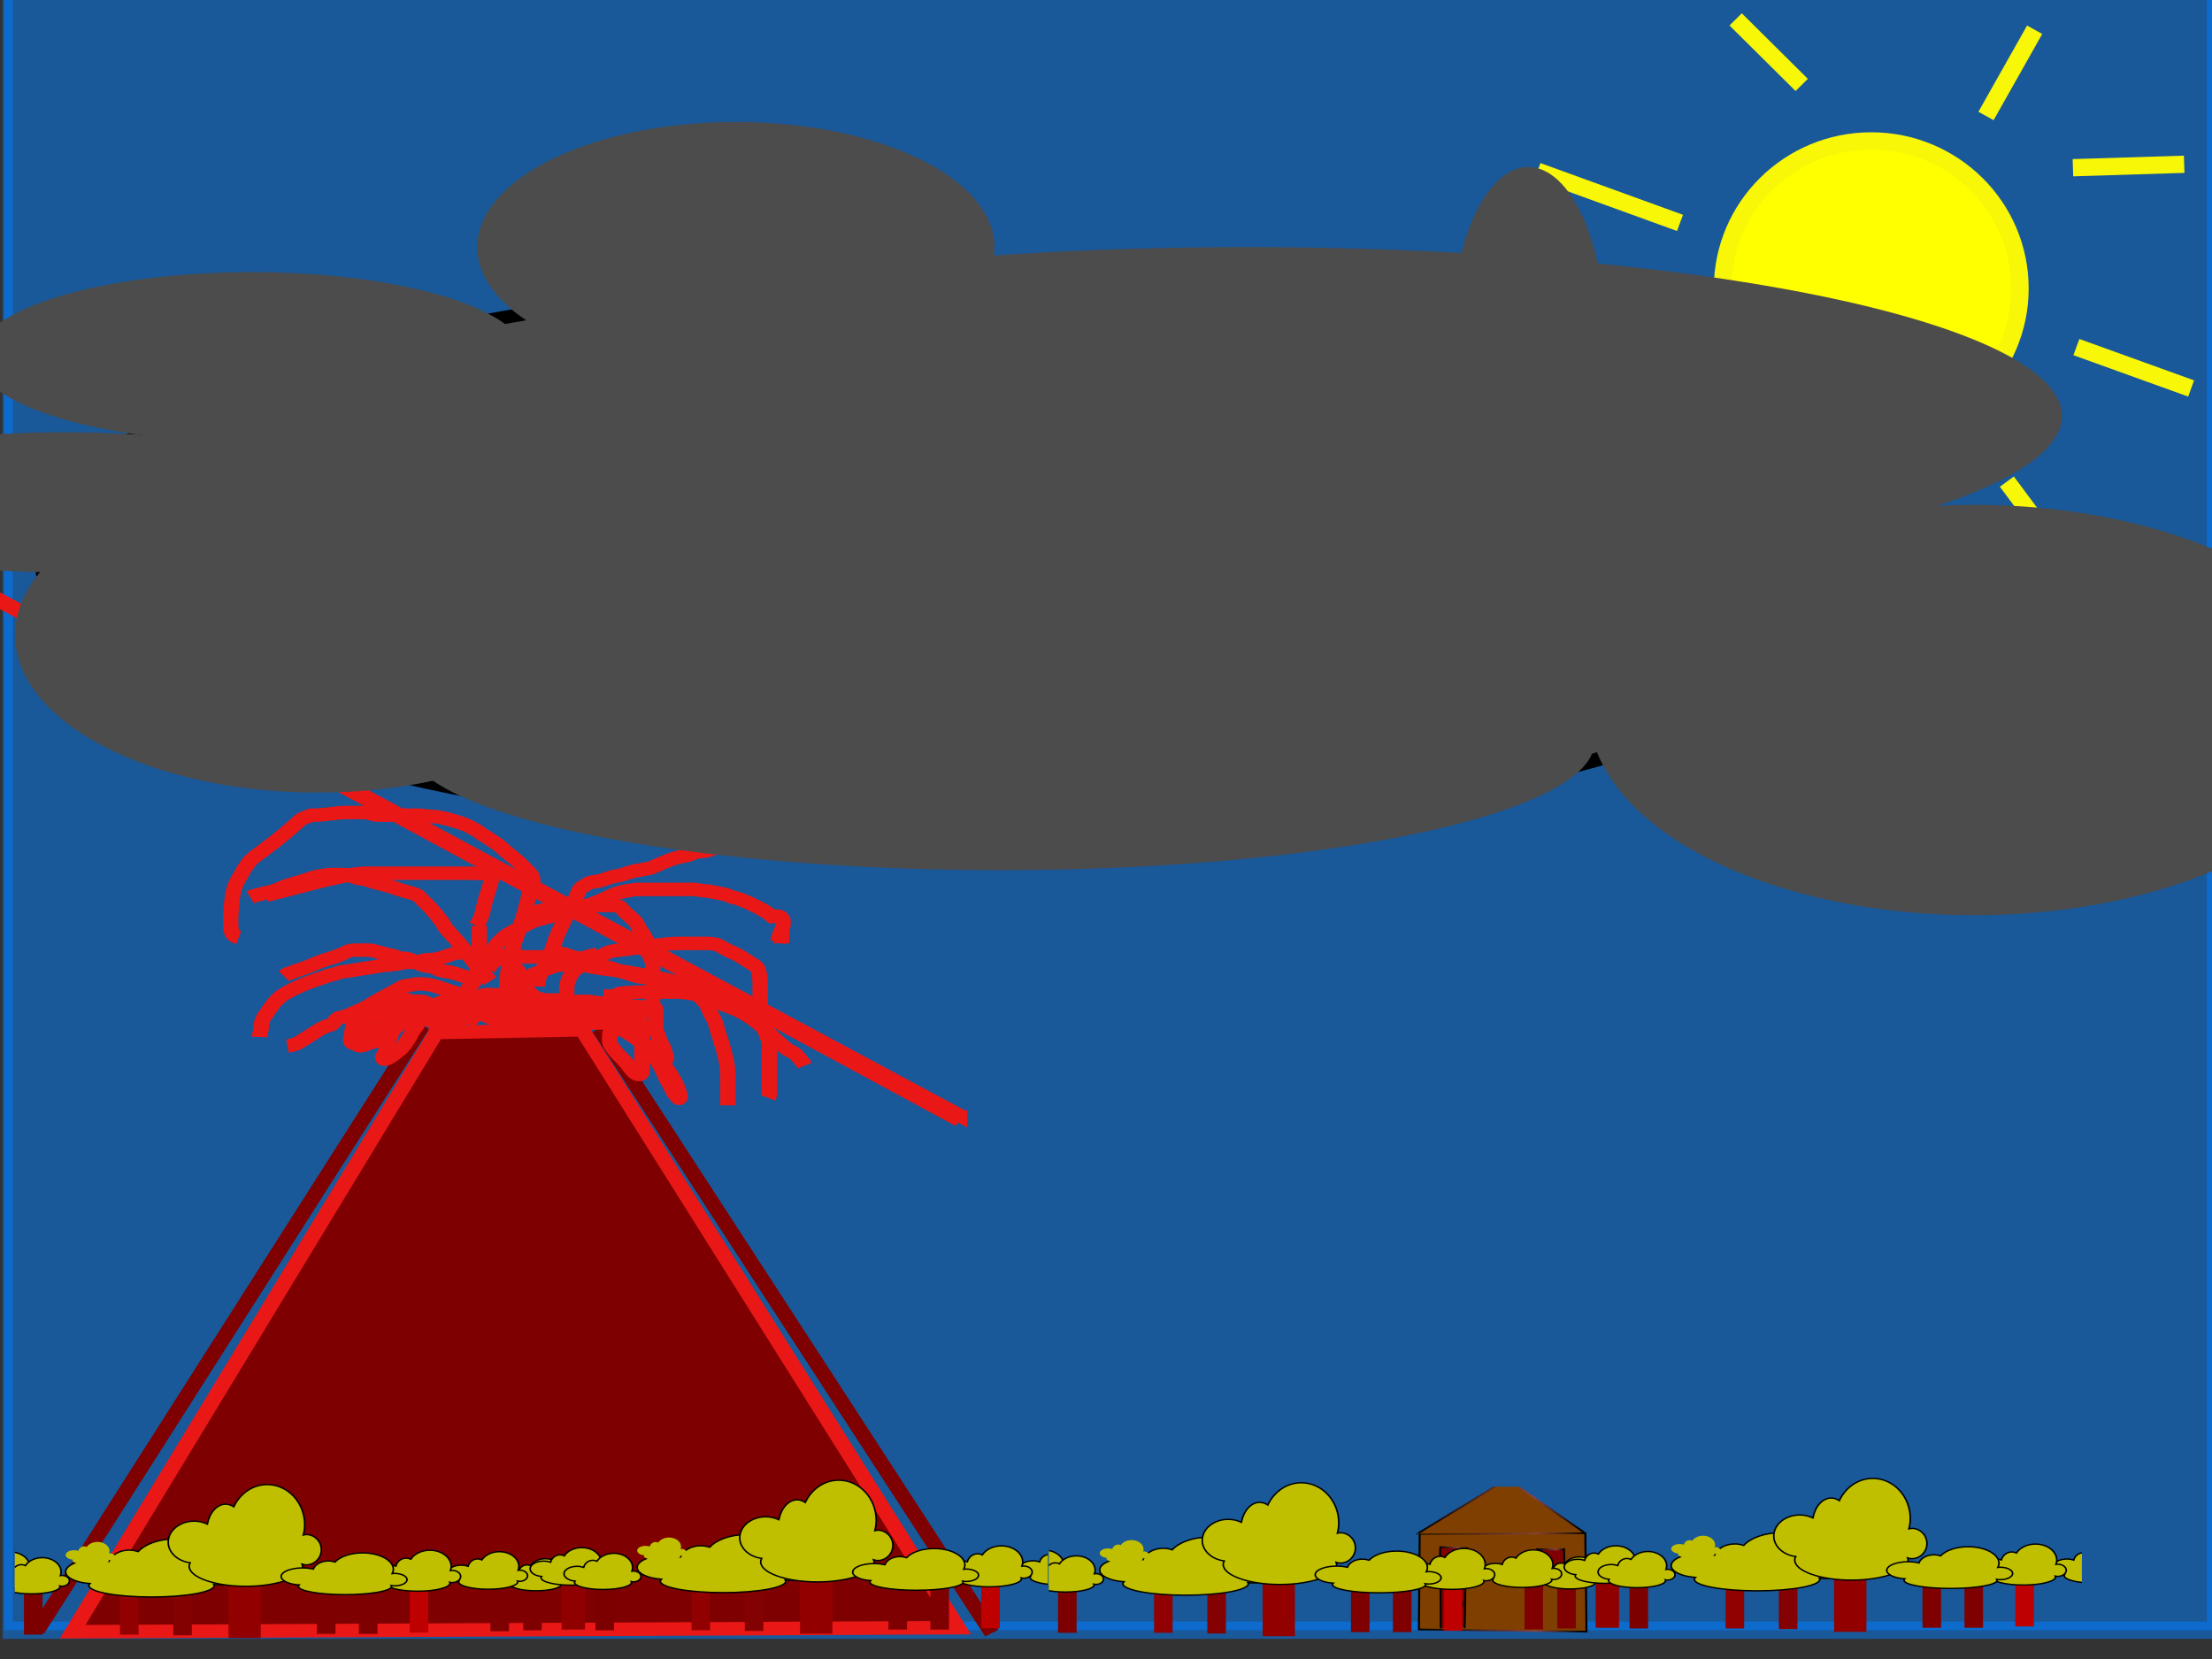 <?xml version="1.0"?>
<svg width="640" height="480" xmlns="http://www.w3.org/2000/svg" xmlns:svg="http://www.w3.org/2000/svg" xmlns:xlink="http://www.w3.org/1999/xlink">
 <rect width="100%" height="100%" fill="#333333" stroke="none"/>
 <!-- Created with SVG-edit - https://github.com/SVG-Edit/svgedit-->
 <defs>
  <symbol height="480" id="svg_43" width="640" xmlns="http://www.w3.org/2000/svg" xmlns:svg="http://www.w3.org/2000/svg">
   <!-- Created with SVG-edit - https://github.com/SVG-Edit/svgedit-->
   <g class="layer">
    <title>Layer 1</title>
    <rect fill="#bf0000" height="264" id="svg_42" stroke="#000000" stroke-width="0" width="0" x="323.5" y="164"/>
    <g id="svg_1">
     <g id="svg_22">
      <rect fill="#7f0000" height="32" id="svg_41" stroke="#000000" stroke-width="0" width="11.5" x="315" y="424"/>
      <rect fill="#910000" height="37" id="svg_40" stroke="#000000" stroke-width="0" width="14.5" x="338.75" y="418.5"/>
      <rect fill="#7c0000" height="32" id="svg_39" stroke="#000000" stroke-width="0" width="11.5" x="359.75" y="424"/>
      <rect fill="#910101" height="32" id="svg_38" stroke="#000000" stroke-width="0" width="11.5" x="419.25" y="424"/>
      <rect fill="#840101" height="32" id="svg_37" stroke="#000000" stroke-width="0" width="11.5" x="452.25" y="424.5"/>
      <rect fill="#930000" height="47" id="svg_36" stroke="#000000" stroke-width="0" width="20" x="486.5" y="411.5"/>
      <path d="m328.756,403.586c-4.057,0 -7.54,2.104 -9.244,5.141c-0.681,-0.38 -1.432,-0.61 -2.233,-0.61c-2.424,0 -4.44,1.95 -5.064,4.596c-1.064,-0.421 -2.301,-0.675 -3.622,-0.675c-3.964,0 -7.18,2.169 -7.18,4.843c0,2.414 2.637,4.398 6.063,4.765c-0.154,0.261 -0.273,0.519 -0.273,0.792c0,2.56 7.014,4.648 15.658,4.648c8.644,0 15.658,-2.088 15.658,-4.648c0,-0.172 -0.107,-0.326 -0.169,-0.493c0.379,0.094 0.753,0.195 1.169,0.195c2.312,0 4.194,-1.571 4.194,-3.506c0,-1.934 -1.881,-3.506 -4.194,-3.506c-0.283,0 -0.524,0.098 -0.792,0.143c0.234,-0.773 0.39,-1.563 0.39,-2.402c0,-5.12 -4.635,-9.283 -10.361,-9.283l-0,-0l0,0z" fill="#bfbf00" id="svg_35" stroke="#000000"/>
      <path d="m351.25,395.469c-4.748,0 -8.823,2.462 -10.818,6.017c-0.797,-0.445 -1.675,-0.714 -2.613,-0.714c-2.836,0 -5.196,2.281 -5.925,5.378c-1.245,-0.492 -2.693,-0.79 -4.239,-0.79c-4.639,0 -8.402,2.538 -8.402,5.667c0,2.824 3.086,5.146 7.095,5.576c-0.18,0.305 -0.319,0.607 -0.319,0.927c0,2.996 8.208,5.439 18.323,5.439c10.115,0 18.323,-2.443 18.323,-5.439c0,-0.202 -0.125,-0.381 -0.198,-0.577c0.443,0.11 0.882,0.228 1.367,0.228c2.706,0 4.907,-1.839 4.907,-4.102c0,-2.264 -2.201,-4.102 -4.907,-4.102c-0.332,0 -0.614,0.115 -0.927,0.167c0.274,-0.905 0.456,-1.829 0.456,-2.811c0,-5.992 -5.424,-10.863 -12.124,-10.863l-0,-0z" fill="#bfbf00" id="svg_34" stroke="#000000"/>
      <path d="m453.435,385.901c-10.071,0 -18.715,3.81 -22.947,9.31c-1.69,-0.688 -3.554,-1.105 -5.543,-1.105c-6.016,0 -11.022,3.53 -12.569,8.323c-2.641,-0.762 -5.712,-1.223 -8.992,-1.223c-9.84,0 -17.822,3.928 -17.822,8.77c0,4.371 6.546,7.964 15.051,8.629c-0.381,0.472 -0.677,0.939 -0.677,1.434c0,4.636 17.41,8.417 38.867,8.417c21.457,0 38.868,-3.781 38.867,-8.417c0,-0.312 -0.265,-0.59 -0.419,-0.893c0.94,0.171 1.87,0.353 2.901,0.353c5.74,0 10.41,-2.845 10.41,-6.348c0,-3.503 -4.67,-6.348 -10.41,-6.348c-0.703,0 -1.302,0.177 -1.966,0.259c0.581,-1.401 0.967,-2.83 0.967,-4.35c0,-9.272 -11.505,-16.811 -25.718,-16.811l-0,-0l0,-0z" fill="#bfbf00" id="svg_33" stroke="#000000"/>
      <path d="m371.064,399.646c-4.575,0 -8.502,2.373 -10.424,5.798c-0.768,-0.429 -1.615,-0.688 -2.518,-0.688c-2.733,0 -5.007,2.198 -5.71,5.183c-1.2,-0.474 -2.595,-0.761 -4.085,-0.761c-4.47,0 -8.096,2.446 -8.096,5.461c0,2.722 2.974,4.959 6.837,5.373c-0.173,0.294 -0.307,0.585 -0.307,0.893c0,2.887 7.909,5.241 17.657,5.241c9.748,0 17.657,-2.355 17.657,-5.241c0,-0.194 -0.121,-0.368 -0.19,-0.556c0.427,0.106 0.85,0.22 1.318,0.22c2.608,0 4.729,-1.772 4.729,-3.953c0,-2.181 -2.121,-3.953 -4.729,-3.953c-0.32,0 -0.591,0.11 -0.893,0.161c0.264,-0.872 0.439,-1.762 0.439,-2.709c0,-5.774 -5.226,-10.468 -11.683,-10.468l-0,-0l-0,0z" fill="#bfbf00" id="svg_32" stroke="#000000"/>
      <path d="m405.295,388.084c-2.925,0 -5.436,1.517 -6.665,3.707c-0.491,-0.274 -1.032,-0.44 -1.61,-0.44c-1.747,0 -3.202,1.406 -3.651,3.314c-0.767,-0.303 -1.659,-0.487 -2.612,-0.487c-2.858,0 -5.177,1.564 -5.177,3.492c0,1.74 1.902,3.171 4.372,3.436c-0.111,0.188 -0.197,0.374 -0.197,0.571c0,1.846 5.057,3.351 11.29,3.351c6.233,0 11.29,-1.506 11.29,-3.351c0,-0.124 -0.077,-0.235 -0.122,-0.356c0.273,0.068 0.543,0.14 0.843,0.14c1.667,0 3.024,-1.133 3.024,-2.528c0,-1.395 -1.356,-2.528 -3.024,-2.528c-0.204,0 -0.378,0.071 -0.571,0.103c0.169,-0.558 0.281,-1.127 0.281,-1.732c0,-3.692 -3.342,-6.694 -7.471,-6.694l-0,-0l0,0z" fill="#bfbf00" id="svg_31" stroke="#000000" stroke-width="0"/>
      <path d="m510.449,346.104c-9.102,0 -16.915,6.67 -20.739,16.299c-1.527,-1.205 -3.212,-1.935 -5.01,-1.935c-5.437,0 -9.962,6.181 -11.36,14.571c-2.387,-1.333 -5.162,-2.14 -8.127,-2.14c-8.894,0 -16.108,6.876 -16.108,15.353c0,7.652 5.917,13.942 13.603,15.106c-0.344,0.826 -0.612,1.644 -0.612,2.511c0,8.116 15.736,14.735 35.129,14.735c19.393,0 35.129,-6.619 35.129,-14.735c0,-0.546 -0.24,-1.033 -0.379,-1.564c0.849,0.298 1.69,0.617 2.622,0.617c5.188,0 9.408,-4.981 9.408,-11.113c0,-6.132 -4.221,-11.113 -9.408,-11.113c-0.636,0 -1.176,0.31 -1.777,0.453c0.525,-2.452 0.874,-4.954 0.874,-7.615c0,-16.232 -10.398,-29.43 -23.244,-29.43l-0,-0l0,0z" fill="#bfbf00" id="svg_30" stroke="#000000"/>
      <rect fill="#7f0000" height="32" id="svg_29" stroke="#000000" stroke-width="0" width="11.5" x="648.75" y="421.5"/>
      <rect fill="#bf0000" height="32" id="svg_28" stroke="#000000" stroke-width="0" width="11.5" x="598.75" y="422.5"/>
      <rect fill="#7f0000" height="32" id="svg_27" stroke="#000000" stroke-width="0" width="11.5" x="567.25" y="423.5"/>
      <rect fill="#7f0000" height="32" id="svg_26" stroke="#000000" stroke-width="0" width="11.5" x="541.25" y="423.5"/>
      <path d="m654.262,395.259c-4.748,0 -8.823,2.462 -10.818,6.017c-0.797,-0.445 -1.675,-0.714 -2.613,-0.714c-2.836,0 -5.196,2.281 -5.925,5.378c-1.245,-0.492 -2.693,-0.79 -4.239,-0.79c-4.639,0 -8.402,2.538 -8.402,5.667c0,2.824 3.086,5.146 7.095,5.576c-0.18,0.305 -0.319,0.607 -0.319,0.927c0,2.996 8.208,5.439 18.323,5.439c10.115,0 18.323,-2.443 18.323,-5.439c0,-0.202 -0.125,-0.381 -0.198,-0.577c0.443,0.11 0.882,0.228 1.367,0.228c2.706,0 4.907,-1.839 4.907,-4.102c0,-2.264 -2.201,-4.102 -4.907,-4.102c-0.332,0 -0.614,0.115 -0.927,0.167c0.274,-0.905 0.456,-1.829 0.456,-2.811c0,-5.992 -5.424,-10.863 -12.124,-10.863l-0,-0l-0,-0z" fill="#bfbf00" id="svg_25" stroke="#000000"/>
      <path d="m611.221,394.201c-5.179,0 -9.625,2.686 -11.801,6.564c-0.869,-0.485 -1.828,-0.779 -2.851,-0.779c-3.094,0 -5.668,2.489 -6.464,5.867c-1.358,-0.537 -2.937,-0.862 -4.624,-0.862c-5.061,0 -9.166,2.769 -9.166,6.182c0,3.081 3.367,5.614 7.74,6.083c-0.196,0.333 -0.348,0.662 -0.348,1.011c0,3.268 8.954,5.934 19.989,5.934c11.035,0 19.989,-2.665 19.989,-5.934c0,-0.22 -0.136,-0.416 -0.215,-0.63c0.483,0.12 0.962,0.249 1.492,0.249c2.952,0 5.354,-2.006 5.354,-4.475c0,-2.469 -2.402,-4.475 -5.354,-4.475c-0.362,0 -0.669,0.125 -1.011,0.182c0.299,-0.987 0.497,-1.995 0.497,-3.066c0,-6.536 -5.917,-11.851 -13.227,-11.851l-0,-0l0,-0z" fill="#bfbf00" id="svg_24" stroke="#000000"/>
      <path d="m569.515,396.151c-7.481,0 -13.903,2.736 -17.046,6.685c-1.255,-0.494 -2.64,-0.793 -4.118,-0.793c-4.469,0 -8.188,2.535 -9.337,5.976c-1.962,-0.547 -4.243,-0.878 -6.68,-0.878c-7.31,0 -13.239,2.82 -13.239,6.297c0,3.138 4.863,5.718 11.18,6.196c-0.283,0.339 -0.503,0.674 -0.503,1.03c0,3.329 12.933,6.044 28.873,6.044c15.939,0 28.873,-2.715 28.873,-6.044c0,-0.224 -0.197,-0.424 -0.311,-0.641c0.698,0.122 1.389,0.253 2.155,0.253c4.264,0 7.733,-2.043 7.733,-4.558c0,-2.515 -3.469,-4.558 -7.733,-4.558c-0.523,0 -0.967,0.127 -1.46,0.186c0.432,-1.006 0.718,-2.032 0.718,-3.123c0,-6.657 -8.546,-12.07 -19.105,-12.07l-0,-0l0,0z" fill="#bfbf00" id="svg_23" stroke="#000000"/>
     </g>
     <g id="svg_2">
      <rect fill="#7f0000" height="32" id="svg_21" stroke="#000000" stroke-width="0" width="11.5" x="-39.089" y="427.198"/>
      <rect fill="#910000" height="37" id="svg_20" stroke="#000000" stroke-width="0" width="14.5" x="-15.339" y="421.698"/>
      <rect fill="#7c0000" height="32" id="svg_19" stroke="#000000" stroke-width="0" width="11.5" x="5.661" y="427.198"/>
      <rect fill="#910101" height="32" id="svg_18" stroke="#000000" stroke-width="0" width="11.5" x="65.161" y="427.198"/>
      <rect fill="#840101" height="32" id="svg_17" stroke="#000000" stroke-width="0" width="11.5" x="98.161" y="427.698"/>
      <rect fill="#930000" height="47" id="svg_16" stroke="#000000" stroke-width="0" width="20" x="132.411" y="414.698"/>
      <path d="m-25.333,406.784c-4.057,0 -7.54,2.104 -9.244,5.141c-0.681,-0.38 -1.432,-0.61 -2.233,-0.61c-2.424,0 -4.44,1.95 -5.064,4.596c-1.064,-0.421 -2.301,-0.675 -3.622,-0.675c-3.964,0 -7.18,2.169 -7.18,4.843c0,2.414 2.637,4.398 6.063,4.765c-0.154,0.261 -0.273,0.519 -0.273,0.792c0,2.56 7.014,4.648 15.658,4.648c8.644,0 15.658,-2.088 15.658,-4.648c0,-0.172 -0.107,-0.326 -0.169,-0.493c0.379,0.094 0.753,0.195 1.169,0.195c2.312,0 4.194,-1.571 4.194,-3.506c0,-1.934 -1.881,-3.506 -4.194,-3.506c-0.283,0 -0.524,0.098 -0.792,0.143c0.234,-0.773 0.39,-1.563 0.39,-2.402c0,-5.12 -4.635,-9.283 -10.361,-9.283l-0,-0l0,0z" fill="#bfbf00" id="svg_15" stroke="#000000"/>
      <path d="m-2.839,398.667c-4.748,0 -8.823,2.462 -10.818,6.017c-0.797,-0.445 -1.675,-0.714 -2.613,-0.714c-2.836,0 -5.196,2.281 -5.925,5.378c-1.245,-0.492 -2.693,-0.79 -4.239,-0.79c-4.639,0 -8.402,2.538 -8.402,5.667c0,2.824 3.086,5.146 7.095,5.576c-0.18,0.305 -0.319,0.607 -0.319,0.927c0,2.996 8.208,5.439 18.323,5.439c10.115,0 18.323,-2.443 18.323,-5.439c0,-0.202 -0.125,-0.381 -0.198,-0.577c0.443,0.11 0.882,0.228 1.367,0.228c2.706,0 4.907,-1.839 4.907,-4.102c0,-2.264 -2.201,-4.102 -4.907,-4.102c-0.332,0 -0.614,0.115 -0.927,0.167c0.274,-0.905 0.456,-1.829 0.456,-2.811c0,-5.992 -5.424,-10.863 -12.124,-10.863l-0,-0z" fill="#bfbf00" id="svg_14" stroke="#000000"/>
      <path d="m99.347,389.099c-10.071,0 -18.715,3.81 -22.947,9.31c-1.69,-0.688 -3.554,-1.105 -5.543,-1.105c-6.016,0 -11.022,3.53 -12.569,8.323c-2.641,-0.762 -5.712,-1.223 -8.992,-1.223c-9.84,0 -17.822,3.928 -17.822,8.77c0,4.371 6.546,7.964 15.051,8.629c-0.381,0.472 -0.677,0.939 -0.677,1.434c0,4.636 17.41,8.417 38.867,8.417c21.457,0 38.868,-3.781 38.867,-8.417c0,-0.312 -0.265,-0.59 -0.419,-0.893c0.94,0.171 1.87,0.353 2.901,0.353c5.74,0 10.41,-2.845 10.41,-6.348c0,-3.503 -4.67,-6.348 -10.41,-6.348c-0.703,0 -1.302,0.177 -1.966,0.259c0.581,-1.401 0.967,-2.83 0.967,-4.35c0,-9.272 -11.505,-16.811 -25.718,-16.811l-0,-0l0,-0z" fill="#bfbf00" id="svg_13" stroke="#000000"/>
      <path d="m16.975,402.844c-4.575,0 -8.502,2.373 -10.424,5.798c-0.768,-0.429 -1.615,-0.688 -2.518,-0.688c-2.733,0 -5.007,2.198 -5.71,5.183c-1.2,-0.474 -2.595,-0.761 -4.085,-0.761c-4.47,0 -8.096,2.446 -8.096,5.461c0,2.722 2.974,4.959 6.837,5.373c-0.173,0.294 -0.307,0.585 -0.307,0.893c0,2.887 7.909,5.241 17.657,5.241c9.748,0 17.657,-2.355 17.657,-5.241c0,-0.194 -0.121,-0.368 -0.19,-0.556c0.427,0.106 0.85,0.22 1.318,0.22c2.608,0 4.729,-1.772 4.729,-3.953c0,-2.181 -2.121,-3.953 -4.729,-3.953c-0.32,0 -0.591,0.11 -0.893,0.161c0.264,-0.872 0.439,-1.762 0.439,-2.709c0,-5.774 -5.226,-10.468 -11.683,-10.468l-0,-0l-0,0z" fill="#bfbf00" id="svg_12" stroke="#000000"/>
      <path d="m51.207,391.282c-2.925,0 -5.436,1.517 -6.665,3.707c-0.491,-0.274 -1.032,-0.44 -1.61,-0.44c-1.747,0 -3.202,1.406 -3.651,3.314c-0.767,-0.303 -1.659,-0.487 -2.612,-0.487c-2.858,0 -5.177,1.564 -5.177,3.492c0,1.74 1.902,3.171 4.372,3.436c-0.111,0.188 -0.197,0.374 -0.197,0.571c0,1.846 5.057,3.351 11.29,3.351c6.233,0 11.29,-1.506 11.29,-3.351c0,-0.124 -0.077,-0.235 -0.122,-0.356c0.273,0.068 0.543,0.14 0.843,0.14c1.667,0 3.024,-1.133 3.024,-2.528c0,-1.395 -1.356,-2.528 -3.024,-2.528c-0.204,0 -0.378,0.071 -0.571,0.103c0.169,-0.558 0.281,-1.127 0.281,-1.732c0,-3.692 -3.342,-6.694 -7.471,-6.694l-0,-0l0,0z" fill="#bfbf00" id="svg_11" stroke="#000000" stroke-width="0"/>
      <path d="m156.36,349.302c-9.102,0 -16.915,6.67 -20.739,16.299c-1.527,-1.205 -3.212,-1.935 -5.01,-1.935c-5.437,0 -9.962,6.181 -11.36,14.571c-2.387,-1.333 -5.162,-2.14 -8.127,-2.14c-8.894,0 -16.108,6.876 -16.108,15.353c0,7.652 5.917,13.942 13.603,15.106c-0.344,0.826 -0.612,1.644 -0.612,2.511c0,8.116 15.736,14.735 35.129,14.735c19.393,0 35.129,-6.619 35.129,-14.735c0,-0.546 -0.24,-1.033 -0.379,-1.564c0.849,0.298 1.69,0.617 2.622,0.617c5.188,0 9.408,-4.981 9.408,-11.113c0,-6.132 -4.221,-11.113 -9.408,-11.113c-0.636,0 -1.176,0.31 -1.777,0.453c0.525,-2.452 0.874,-4.954 0.874,-7.615c0,-16.232 -10.398,-29.43 -23.244,-29.43l-0,-0l0,0z" fill="#bfbf00" id="svg_10" stroke="#000000"/>
      <rect fill="#7f0000" height="32" id="svg_9" stroke="#000000" stroke-width="0" width="11.5" x="294.661" y="424.698"/>
      <rect fill="#bf0000" height="32" id="svg_8" stroke="#000000" stroke-width="0" width="11.5" x="244.661" y="425.698"/>
      <rect fill="#7f0000" height="32" id="svg_7" stroke="#000000" stroke-width="0" width="11.5" x="213.161" y="426.698"/>
      <rect fill="#7f0000" height="32" id="svg_6" stroke="#000000" stroke-width="0" width="11.5" x="187.161" y="426.698"/>
      <path d="m300.173,398.457c-4.748,0 -8.823,2.462 -10.818,6.017c-0.797,-0.445 -1.675,-0.714 -2.613,-0.714c-2.836,0 -5.196,2.281 -5.925,5.378c-1.245,-0.492 -2.693,-0.79 -4.239,-0.79c-4.639,0 -8.402,2.538 -8.402,5.667c0,2.824 3.086,5.146 7.095,5.576c-0.18,0.305 -0.319,0.607 -0.319,0.927c0,2.996 8.208,5.439 18.323,5.439c10.115,0 18.323,-2.443 18.323,-5.439c0,-0.202 -0.125,-0.381 -0.198,-0.577c0.443,0.11 0.882,0.228 1.367,0.228c2.706,0 4.907,-1.839 4.907,-4.102c0,-2.264 -2.201,-4.102 -4.907,-4.102c-0.332,0 -0.614,0.115 -0.927,0.167c0.274,-0.905 0.456,-1.829 0.456,-2.811c0,-5.992 -5.424,-10.863 -12.124,-10.863l-0,-0l-0,-0z" fill="#bfbf00" id="svg_5" stroke="#000000"/>
      <path d="m257.132,397.399c-5.179,0 -9.625,2.686 -11.801,6.564c-0.869,-0.485 -1.828,-0.779 -2.851,-0.779c-3.094,0 -5.668,2.489 -6.464,5.867c-1.358,-0.537 -2.937,-0.862 -4.624,-0.862c-5.061,0 -9.166,2.769 -9.166,6.182c0,3.081 3.367,5.614 7.74,6.083c-0.196,0.333 -0.348,0.662 -0.348,1.011c0,3.268 8.954,5.934 19.989,5.934c11.035,0 19.989,-2.665 19.989,-5.934c0,-0.22 -0.136,-0.416 -0.215,-0.63c0.483,0.12 0.962,0.249 1.492,0.249c2.952,0 5.354,-2.006 5.354,-4.475c0,-2.469 -2.402,-4.475 -5.354,-4.475c-0.362,0 -0.669,0.125 -1.011,0.182c0.299,-0.987 0.497,-1.995 0.497,-3.066c0,-6.536 -5.917,-11.851 -13.227,-11.851l-0,-0l0,-0z" fill="#bfbf00" id="svg_4" stroke="#000000"/>
      <path d="m215.426,399.349c-7.481,0 -13.903,2.736 -17.046,6.685c-1.255,-0.494 -2.64,-0.793 -4.118,-0.793c-4.469,0 -8.188,2.535 -9.337,5.976c-1.962,-0.547 -4.243,-0.878 -6.68,-0.878c-7.31,0 -13.239,2.82 -13.239,6.297c0,3.138 4.863,5.718 11.18,6.196c-0.283,0.339 -0.503,0.674 -0.503,1.03c0,3.329 12.933,6.044 28.873,6.044c15.939,0 28.873,-2.715 28.873,-6.044c0,-0.224 -0.197,-0.424 -0.311,-0.641c0.698,0.122 1.389,0.253 2.155,0.253c4.264,0 7.733,-2.043 7.733,-4.558c0,-2.515 -3.469,-4.558 -7.733,-4.558c-0.523,0 -0.967,0.127 -1.46,0.186c0.432,-1.006 0.718,-2.032 0.718,-3.123c0,-6.657 -8.546,-12.07 -19.105,-12.07l-0,-0l0,0z" fill="#bfbf00" id="svg_3" stroke="#000000"/>
     </g>
    </g>
   </g>
  </symbol>
  <symbol height="480" id="svg_76" width="640" xmlns="http://www.w3.org/2000/svg" xmlns:svg="http://www.w3.org/2000/svg">
   <!-- Created with SVG-edit - https://github.com/SVG-Edit/svgedit-->
   <g class="layer">
    <title>Layer 1</title>
    <line fill="none" id="svg_75" stroke="#7f0000" stroke-width="5" x1="269.5" x2="397.5" y1="204" y2="428"/>
    <path d="m271,192c1.429,0 2.275,0.129 3.151,-0.036c0.952,-0.18 1.592,-0.901 2.405,-1.005c0.998,-0.128 1.661,-0.176 2.411,-0.246c0.821,-0.076 2.153,-0.155 2.614,-0.17c0.927,-0.031 1.839,-0.039 2.706,-0.042c1.158,-0.003 2.111,-0.001 2.894,-0.001c1.032,0 1.835,0 2.722,0c0.93,0 1.611,0 2.418,0c1.179,0 2.092,-0.004 2.741,0.021c0.709,0.027 1.939,0.134 2.893,0.267c0.515,0.072 1.598,0.268 2.159,0.395c0.572,0.129 2.306,0.642 2.875,0.86c0.571,0.218 1.694,0.716 2.25,0.978c0.556,0.262 1.655,0.807 2.76,1.312c0.548,0.25 1.648,0.715 2.195,0.941c0.545,0.226 1.629,0.673 2.163,0.909c1.064,0.472 2.099,0.994 2.601,1.269c0.976,0.535 1.441,0.802 2.285,1.363c1.109,0.737 1.691,1.217 2.194,1.653c0.667,0.578 1.47,1.279 2.042,1.771c0.867,0.746 1.421,1.355 1.716,1.896c0.575,1.053 0.804,1.837 1.019,2.553c0.304,1.011 0.641,1.801 0.767,2.706c0.121,0.868 0.018,1.784 0.018,2.579c0,0.926 0,1.859 0,2.483c0,1.194 0,1.913 0,2.649c0,1.311 0,1.998 0,3.061c0,0.659 0,1.667 0,2.529c0,0.923 0,1.783 0,2.805c0,0.74 0,1.657 -0,2.6l-0.083,0.9l-0.317,0.715" fill="none" id="svg_74" stroke="#ea1717" stroke-width="5"/>
    <path d="m387,238c-387,-238 -387,-238 -387,-238l387,236.24l-0.001,-1.038l-0.042,-0.774" fill="none" id="svg_73" stroke="#ea1717" stroke-width="5"/>
    <path d="m256,202.5c0.5,-1.417 0.488,-2.243 0.5,-3.211c0.009,-0.713 0.131,-1.734 0.305,-2.495c0.229,-0.998 0.426,-1.81 0.68,-2.395c0.448,-1.032 0.996,-1.551 1.332,-2.6c0.246,-0.766 0.182,-1.717 0.182,-2.659c0,-0.87 0.108,-1.803 0.439,-2.631c0.309,-0.772 0.488,-1.642 0.941,-2.416c0.457,-0.779 1.078,-1.552 1.619,-2.074c0.655,-0.632 1.435,-1.038 2.126,-1.547c0.631,-0.465 1.197,-1.03 2.225,-1.62c0.824,-0.473 1.583,-0.647 2.409,-1.015c0.76,-0.338 1.336,-0.688 2.346,-1.313c0.645,-0.399 1.636,-0.884 2.222,-1.041c0.953,-0.255 1.656,-0.335 2.755,-0.485c0.761,-0.104 1.551,-0.203 2.376,-0.318c0.87,-0.122 2.273,-0.342 2.767,-0.424c1.012,-0.169 1.524,-0.259 2.545,-0.432c0.503,-0.085 1.946,-0.32 2.843,-0.448c0.854,-0.122 1.679,-0.227 2.886,-0.379c0.799,-0.1 1.589,-0.199 2.364,-0.282c0.75,-0.08 1.814,-0.168 2.795,-0.2c0.612,-0.02 1.758,-0.018 2.561,-0.018c0.757,0 1.92,0 2.573,0c0.892,0 1.891,0 2.707,0c0.816,0 1.816,-0.028 2.707,0.018c1.106,0.057 1.828,0.162 2.545,0.42c1.028,0.369 1.758,0.912 2.284,1.26c0.548,0.363 1.745,1.064 2.384,1.384c0.634,0.317 1.838,0.905 2.352,1.218c0.708,0.432 1.325,0.902 2.326,1.648c0.584,0.435 1.494,1.087 2.121,1.531c0.713,0.505 1.549,0.968 1.892,1.682c0.373,0.775 0.504,1.606 0.629,2.37c0.135,0.826 0.229,1.926 0.25,2.719c0.021,0.792 0.01,1.892 0.01,2.75c0,0.858 0,1.956 0,2.719c0,0.695 0,1.845 0,2.781l0,0.74" fill="none" id="svg_72" stroke="#ea1717" stroke-width="5"/>
    <path d="m329,172.5c0,-2.24 0,-3.158 0,-4.083l-0.018,-0.804" fill="none" id="svg_71" stroke="#ea1717" stroke-width="5"/>
    <path d="m325.5,162.5c1,0 1.966,-0.271 2.782,0.018c0.739,0.262 1.207,1.02 1.217,1.727c0.016,1.079 0.005,1.7 -0.284,2.797c-0.187,0.71 -0.632,1.792 -0.892,2.517l-0.24,0.858l-0.11,0.781l-0.261,0.884" fill="none" id="svg_70" stroke="#ea1717" stroke-width="5"/>
    <g id="svg_52">
     <line fill="none" id="svg_69" stroke="#7f0000" stroke-width="5" x1="86.5" x2="212" y1="427" y2="203"/>
     <path d="m216.5,205.5l-118.5,222l288.5,-1.5l-122.5,-221.5l-47.5,1z" fill="#7f0000" id="svg_68" stroke="#ea1717" stroke-width="5"/>
     <path d="m261.5,196.5c1.174,-0.647 2.05,-1 2.885,-1c0.816,0 1.725,0 2.781,0c0.636,0 1.531,0 2.549,0c0.859,0 1.732,-0.047 2.508,0.036c1.097,0.117 1.788,0.397 2.5,0.64c1.132,0.386 1.764,0.57 2.776,0.824c0.793,0.199 1.56,0.34 2.571,0.487c0.947,0.138 1.809,0.316 2.627,0.655c0.832,0.345 0.78,0.857 -0.199,0.857c-0.85,0 -1.56,-0.218 -2.35,-0.529c-0.851,-0.335 -1.673,-0.648 -2.481,-0.947c-0.856,-0.317 -1.572,-0.536 -2.388,-1.014c-0.747,-0.437 -1.498,-0.72 -2.381,-0.968c-0.868,-0.243 -1.546,-0.493 -2.4,-0.876c-0.707,-0.317 -1.778,-0.051 -2.6,-0.309c-0.792,-0.249 -1.65,-0.358 -2.55,-0.358c-0.933,0 -1.811,0.043 -2.461,0.439c-0.711,0.434 -1.548,0.784 -2.147,1.319c-0.74,0.661 -1.035,1.374 -1.565,2.036c-0.569,0.711 -1.223,1.244 -1.727,1.927c-0.544,0.737 -0.999,1.44 -1.5,2.268c-0.431,0.711 -0.368,1.093 0.383,0.658c0.833,-0.482 1.514,-0.483 2.535,-0.758c0.829,-0.224 1.425,-0.851 2.182,-1.268c0.752,-0.414 1.829,0.099 2.6,-0.3c0.788,-0.408 1.393,-1.138 2.25,-1.321c0.88,-0.188 1.8,-0.001 2.683,-0.001c0.76,0 1.667,0 2.575,0c0.925,0 1.837,0 2.716,0c0.828,0 1.847,-0.298 2.725,0.001c0.777,0.264 1.365,0.927 2.151,1.239c0.841,0.334 1.86,0.661 1.167,1.26c-0.578,0.499 -1.554,0.661 -2.417,0.917c-0.796,0.236 -1.75,0.104 -2.587,0.083c-0.855,-0.021 -1.673,-0.344 -2.655,-0.501c-0.818,-0.13 -1.586,-0.645 -2.369,-0.939c-0.754,-0.283 -1.436,-0.671 -2.405,-0.975c-0.782,-0.246 -1.708,-0.157 -2.508,-0.438c-0.874,-0.306 -1.644,-0.86 -2.56,-1.064c-0.806,-0.18 -1.725,0.006 -2.574,-0.126c-0.94,-0.146 -1.776,-0.456 -2.686,-0.457c-0.673,-0.001 -1.755,0.041 -2.533,-0.352c-0.741,-0.375 -1.611,-0.913 -2.384,-1.137c-0.88,-0.255 -1.456,-0.791 -2.34,-1.01c-0.874,-0.217 -1.688,-0.318 -2.582,-0.482c-0.854,-0.157 -1.718,-0.018 -2.618,-0.018c-0.9,0 -1.8,0 -2.7,0c-0.85,0 -1.674,0.231 -2.431,0.482c-0.837,0.278 -1.747,0.005 -2.58,0.268c-0.752,0.238 -1.716,0.061 -2.59,0.471c-0.681,0.32 -1.382,1.033 -2.195,1.273c-0.858,0.254 -1.487,0.654 -2.405,1.011c-0.766,0.298 -1.594,0.591 -2.382,1.069c-0.759,0.461 -1.518,0.889 -2.418,0.925c-0.85,0.034 -1.523,0.788 -2.3,0.995c-0.87,0.231 -1.801,0.005 -2.703,0.005c-0.926,0 -1.741,0.012 -2.708,-0c-0.695,-0.009 -1.728,-0.217 -2.447,-0.358c-1.002,-0.197 -2.09,-0.678 -1.483,-1.085c0.817,-0.549 1.667,0.004 2.651,-0.068c0.98,-0.071 1.663,-0.285 2.606,-0.448c0.767,-0.133 1.71,-0.47 2.4,-0.8c0.975,-0.467 1.824,-0.719 2.599,-0.741c1.051,-0.029 1.795,-0.001 2.685,-0.001c0.942,0 1.823,0 2.715,0c0.859,0 1.806,0 2.677,0c0.897,0 1.702,0 2.607,0c0.9,0 1.789,0 2.797,0c0.788,0 1.604,0 2.642,0c0.919,0 1.645,0 2.591,0c0.728,0 1.745,-0.089 2.767,0.002c0.797,0.071 1.592,0.44 2.508,0.692c0.967,0.266 1.707,0.292 2.453,0.305c1.029,0.018 2.031,0.152 2.765,0.431c0.612,0.233 1.716,0.634 2.416,0.809c1.091,0.272 1.826,0.457 2.76,0.76c0.73,0.237 1.654,0.491 1.118,0.5c-0.798,0.013 -1.738,0.049 -2.502,-0.043c-0.951,-0.114 -1.955,-0.443 -2.626,-0.718c-0.93,-0.381 -1.517,-0.695 -2.406,-0.955c-0.958,-0.28 -1.917,-0.285 -2.855,-0.285c-0.726,0 -1.705,-0.1 -2.489,-0.5c-0.771,-0.393 -1.74,-0.491 -2.54,-0.5c-0.818,-0.009 -1.789,-0.297 -2.628,-0.439c-0.897,-0.152 -1.72,0.032 -2.664,-0.237c-0.836,-0.238 -1.734,-0.324 -2.589,-0.324c-0.918,0 -1.818,0 -2.668,0c-0.893,0 -1.75,0 -2.65,0c-0.917,0 -2.298,-0.614 -2.645,0.176c-0.234,0.533 1.07,0.781 1.989,0.825c0.739,0.036 1.791,0.343 2.362,0.609c1.005,0.468 1.596,0.811 2.48,1.189c0.989,0.423 1.536,0.605 2.362,0.871c1.027,0.331 1.901,0.611 2.786,0.745c0.916,0.139 1.827,0.083 2.724,0.083c0.885,0 1.701,0 2.685,0c0.882,0 1.758,0 2.657,0c0.901,0 1.761,0 2.701,0c0.889,0 1.681,0 2.588,0c0.747,0 1.852,0 2.531,0c1.089,0 2.031,0 2.802,0c0.896,0 1.698,0 2.719,0c0.884,0 1.734,0 2.689,0c0.813,0 1.753,0 2.671,0c0.9,0 1.718,0 2.574,0c0.987,0 1.816,-0.001 2.744,0c0.88,0.001 1.713,0.178 2.353,0.771c0.626,0.58 1.413,0.974 2.287,1.23c0.813,0.238 1.542,0.877 2.359,1.082l0.744,0.467l0.64,0.435l0.689,0.765" fill="none" id="svg_67" stroke="#ea1717" stroke-width="5"/>
     <path d="m213.5,195.5c-0.029,-1.321 -0.85,-1.5 -1.75,-1.5c-0.904,0 -1.79,-0.259 -2.678,0c-0.745,0.217 -1.508,0.264 -2.372,0.518c-0.882,0.259 -1.614,0.931 -2.46,0.982c-0.826,0.05 -1.633,0.366 -2.294,0.852c-0.698,0.513 -1.536,0.977 -2.246,1.364c-0.811,0.442 -1.664,0.649 -2.373,1.134c-0.752,0.514 -1.476,1.18 -1.914,1.791c-0.562,0.784 -0.63,1.583 -1.154,2.473c-0.405,0.688 -0.78,1.575 -1.064,2.261c-0.394,0.953 -0.704,1.772 -1.053,2.525c-0.368,0.796 -1.359,1.398 -1.184,2.315c0.067,0.354 1.219,0.232 1.971,-0.039c0.845,-0.304 1.547,-0.739 2.488,-1.01c0.797,-0.23 1.733,-0.461 2.383,-0.925c0.703,-0.502 1.587,-0.925 2.196,-1.444c0.736,-0.627 1.287,-1.299 1.994,-1.848c0.708,-0.549 1.337,-1.276 1.927,-1.867c0.633,-0.633 1.497,-0.964 2.083,-1.583c0.599,-0.633 0.495,-1.626 0.75,-2.5c0.238,-0.815 0.117,-1.704 0.392,-2.6c0.243,-0.794 0.481,-1.658 0.358,-2.55c-0.112,-0.812 -1.132,-0.695 -1.85,-0.324c-0.817,0.423 -1.67,0.613 -2.567,0.974c-0.673,0.271 -1.408,0.863 -2.265,1.148c-0.817,0.272 -1.849,0.26 -2.623,0.709c-0.633,0.367 -1.355,0.946 -2.129,1.371c-0.877,0.483 -1.572,0.865 -2.205,1.267c-0.915,0.58 -1.64,1.156 -2.237,1.592c-0.804,0.588 -1.617,1.145 -2.004,2.013c-0.31,0.694 -0.466,1.62 -0.593,2.497c-0.13,0.899 -0.162,1.805 -0.352,2.572c-0.24,0.967 0.043,1.841 0.924,1.831c0.904,-0.011 1.551,-0.33 2.526,-0.742c0.622,-0.263 1.648,-0.628 2.374,-1.029c0.779,-0.43 1.336,-0.901 1.962,-1.409c0.967,-0.785 1.499,-1.299 2.237,-1.878c0.782,-0.613 1.094,-1.325 1.901,-1.9c0.679,-0.484 1.333,-0.901 1.705,-1.629c0.429,-0.839 0.668,-1.709 1.134,-2.463c0.427,-0.69 1.207,-1.309 1.159,-1.007c-0.146,0.92 -0.723,1.726 -1.006,2.49c-0.33,0.891 -0.745,1.559 -1.062,2.262c-0.45,0.999 -0.511,1.793 -0.531,2.805c-0.017,0.85 -0.318,1.688 -0.611,2.55c-0.261,0.767 -0.709,1.53 -0.889,2.45c-0.173,0.879 -0.318,1.666 -0.513,2.595c-0.171,0.813 -1.165,1.673 -0.943,2.462c0.191,0.679 1.395,0.245 2.206,-0.307c0.602,-0.41 1.26,-0.952 2.167,-1.75c0.446,-0.392 1.071,-0.972 1.597,-1.557c0.757,-0.842 1.197,-1.51 1.686,-2.385c0.413,-0.738 0.917,-1.637 1.279,-2.277c0.489,-0.864 0.666,-1.745 1.221,-2.463c0.519,-0.672 1.041,-1.438 1.239,-2.307c0.192,-0.841 0.079,-1.769 0.348,-2.598c0.262,-0.81 0.591,-1.69 1.113,-2.313c0.643,-0.766 1.523,-0.961 2.426,-1.102c0.807,-0.127 1.579,-0.724 2.373,-1.097c0.778,-0.366 1.65,-0.6 2.384,-1.067c0.734,-0.467 1.567,-0.833 2.467,-0.833c0.85,0 1.75,0 2.65,0c0.9,0 1.8,0 2.686,0c0.697,0 1.74,0 2.488,0c1.052,0 1.731,-0.009 2.71,0.001c0.873,0.009 1.827,0.142 2.639,0.323c0.889,0.199 1.781,0.248 2.549,0.437c1.105,0.272 1.774,0.448 2.541,0.59c1.157,0.213 1.789,0.298 2.745,0.45c0.617,0.098 1.712,0.314 2.609,0.482c0.92,0.172 1.853,0.217 2.711,0.218c0.918,0.001 1.823,-0 2.707,0c0.906,0 1.539,0.602 2.178,0.821c0.867,0.297 1.757,0.177 2.881,0.179c0.671,0.001 1.399,0 2.166,0c1.191,0 1.988,0 2.77,0c1.107,0 2.088,0 2.909,0c0.932,0 1.823,0 2.741,0c0.644,0 1.729,0 2.647,0c0.826,0 1.795,0 2.724,0c0.812,0 1.712,0 2.573,0c0.981,0 1.836,0 2.57,0c1.069,0 1.814,0 2.833,0c0.84,0 1.65,0 2.673,0c0.907,0 1.74,0 2.667,0c0.847,0 2.655,1.115 2.667,0c0.005,-0.521 -1.253,-0.044 -2.333,-0.167c-0.938,-0.107 -1.466,-0.19 -2.635,-0.344c-0.634,-0.083 -1.299,-0.169 -1.991,-0.248c-1.456,-0.166 -2.216,-0.232 -2.989,-0.299c-0.781,-0.068 -1.564,-0.129 -2.343,-0.192c-0.769,-0.062 -1.525,-0.101 -3.625,-0.333c-0.631,-0.07 -1.224,-0.151 -2.301,-0.324c-0.491,-0.079 -1.377,-0.277 -2.872,-0.471c-0.62,-0.081 -1.418,-0.116 -2.565,-0.122c-0.726,-0.003 -1.685,0 -2.595,0c-0.831,0 -1.775,0 -2.75,0c-0.825,-0 -1.666,-0.318 -2.507,-0.482c-0.902,-0.176 -1.735,-0.016 -2.577,-0.018c-0.983,-0.002 -1.793,-0.059 -2.585,-0.284c-0.917,-0.261 -1.828,-0.579 -2.697,-0.685c-0.814,-0.1 -1.828,-0.214 -2.508,-0.336c-1.125,-0.202 -1.821,-0.3 -2.589,-0.389c-0.811,-0.094 -1.638,-0.178 -2.849,-0.245c-0.757,-0.042 -1.47,-0.055 -2.442,-0.06c-1.101,-0.006 -1.995,-0.001 -2.918,-0.001c-0.77,0 -1.738,-0.159 -2.585,0.029c-0.966,0.214 -1.73,0.51 -2.479,0.829c-0.715,0.304 -1.513,1.088 -2.431,1.476c-0.631,0.267 -1.711,0.309 -2.5,0.75c-0.686,0.384 -1.484,0.862 -2.114,1.293c-0.832,0.568 -1.431,1.238 -2.052,1.874c-0.607,0.622 -1.043,1.342 -1.571,2.098c-0.459,0.656 0.349,0.652 1.228,0.652c0.993,0 1.775,0 2.682,0c0.902,0 1.765,-0.144 2.572,-0.439c0.864,-0.316 1.69,-0.472 2.506,-0.727c0.857,-0.268 1.655,-0.745 2.5,-0.829c0.989,-0.098 1.916,-0.005 2.72,-0.005c0.882,0 1.805,0 2.618,0c1.034,0 1.837,0 2.735,0c0.93,0 1.761,0.015 2.637,0c0.826,-0.014 1.742,-0.258 2.471,-0.85c0.629,-0.511 1.413,-0.983 2.402,-1.15c0.73,-0.124 1.612,-0.198 2.094,-0.24c1.026,-0.089 1.562,-0.132 3.206,-0.2c0.547,-0.023 1.624,-0.044 2.148,-0.05c1.009,-0.011 2.385,-0.01 3.189,-0.01c0.728,0 1.404,0 2.696,0c0.657,0 1.646,0 2.283,0c1.151,0 1.89,0 2.817,0c1.004,0 1.869,0 2.507,0c1.06,0 1.838,0 2.664,0c0.862,0 1.748,0 3.096,0c0.451,0 1.355,0 2.268,0c0.925,0 1.865,0 2.822,0c0.957,0 1.429,0 2.348,0c1.279,0 2.039,0 3.039,0c0.842,0 1.744,0 2.686,0c0.937,0 1.857,0.109 1.887,1c0.028,0.826 0,1.76 0,2.631c0,0.909 -0,1.711 0,2.64c0,0.99 -0.082,1.752 0.167,2.646c0.238,0.855 0.697,1.736 0.859,2.501c0.179,0.846 0.486,1.571 0.964,2.561c0.359,0.745 0.733,1.483 0.927,2.521c0.137,0.732 0.519,1.603 0.541,2.557c0.017,0.723 -0.902,0.362 -1.475,-0.4c-0.503,-0.668 -1.144,-1.47 -1.774,-1.918c-0.461,-0.327 -1.466,-0.991 -2.219,-1.568c-0.53,-0.406 -1.078,-0.853 -1.961,-1.593c-0.638,-0.535 -1.302,-1.107 -1.983,-1.712c-0.348,-0.309 -1.396,-1.277 -2.093,-1.939c-0.347,-0.33 -1.024,-0.991 -1.71,-1.601c-0.968,-0.861 -1.611,-1.348 -2.232,-1.807c-0.605,-0.447 -1.514,-1.1 -2.108,-1.561c-0.589,-0.457 -1.409,-1.135 -2.152,-1.709c-0.778,-0.601 -1.16,-1.655 -2.149,-1.607c-0.04,0.002 0.768,0.57 1.201,0.909c0.748,0.587 1.558,1.261 2.145,1.738c0.646,0.525 1.383,1.107 1.795,1.424c0.921,0.707 1.997,1.499 2.575,1.929c0.6,0.446 1.216,0.906 1.835,1.384c0.625,0.482 1.254,0.959 2.431,1.973c0.57,0.491 1.105,0.993 1.612,1.495c0.493,0.488 1.393,1.464 1.8,1.947c0.393,0.467 1.408,1.831 1.691,2.272c0.538,0.84 0.99,1.673 1.202,2.081c0.622,1.199 1.013,2.002 1.401,2.794c0.378,0.773 0.578,1.143 1.189,2.589c0.28,0.662 0.51,1.316 0.774,1.945c0.544,1.297 0.896,1.943 1.227,2.584c0.452,0.879 0.79,1.805 1.126,2.566c0.392,0.886 0.923,1.445 1.327,2.057c0.656,0.993 1.07,0.589 0.991,-0.197c-0.059,-0.583 -0.351,-1.726 -0.651,-2.67c-0.167,-0.527 -0.356,-1.088 -0.853,-2.268c-0.267,-0.634 -0.912,-1.95 -1.284,-2.628c-0.382,-0.696 -0.797,-1.392 -1.233,-2.085c-0.438,-0.696 -0.893,-1.377 -1.359,-2.04c-0.457,-0.65 -1.372,-1.864 -1.822,-2.418c-0.43,-0.529 -1.272,-1.492 -1.68,-1.932c-0.392,-0.423 -1.154,-1.205 -1.875,-1.927c-0.679,-0.68 -1.316,-1.318 -1.92,-1.902c-0.557,-0.539 -1.309,-1.251 -1.995,-1.795c-0.707,-0.56 -1.529,-1.087 -2.159,-1.646c-0.657,-0.583 -1.538,-1.113 -2.393,-1.319c-0.837,-0.201 -1.773,-0.176 -2.7,-0.005c-0.778,0.143 -0.991,1.125 -1,2.015c-0.009,0.908 -0.091,1.837 0.043,2.643c0.149,0.896 0.7,1.68 1.143,2.352c0.34,0.515 0.898,1.322 1.514,2.069c0.578,0.7 1.189,1.302 1.889,2.121c0.495,0.579 1.021,1.317 1.58,2.164c0.488,0.738 0.883,1.38 1.543,2.123c0.526,0.592 1.445,1.332 2.287,1.013c0.652,-0.247 0.5,-1.271 0.5,-2.299c0,-0.816 0,-1.728 0,-2.55c0,-1.068 0,-1.744 0,-2.818c0,-0.859 0,-1.531 0,-2.547c0,-0.803 0,-1.786 0,-2.762c0,-0.94 0,-1.693 0,-2.624c0,-0.9 -0.001,-1.784 -0.083,-2.733l-0.467,-0.717l-0.46,-0.7l-0.564,-0.55" fill="none" id="svg_66" stroke="#ea1717" stroke-width="5"/>
     <path d="m249.5,188.5c0.001,-1.383 0.064,-2.185 0.257,-2.807c0.429,-1.381 0.736,-1.944 1.022,-2.585c0.309,-0.692 0.646,-1.417 0.992,-2.171c0.352,-0.768 0.707,-1.537 1.036,-2.305c0.625,-1.459 0.874,-2.144 1.096,-2.792c0.21,-0.614 0.556,-1.777 0.713,-2.333c0.308,-1.086 0.627,-2.176 0.815,-2.728c0.388,-1.134 0.613,-1.7 0.839,-2.268c0.45,-1.132 0.686,-1.685 1.146,-2.76c0.437,-1.02 0.65,-1.505 1.052,-2.427c0.372,-0.852 0.864,-1.99 1.146,-2.65c0.363,-0.85 0.655,-1.56 1.181,-2.387c0.511,-0.804 0.721,-1.556 1.059,-2.443c0.29,-0.76 0.638,-1.541 0.885,-2.322c0.315,-0.998 0.74,-1.655 1.518,-2.062c0.875,-0.458 1.401,-1.14 2.242,-1.459c0.749,-0.283 1.612,-0.407 2.531,-0.521c0.916,-0.114 1.525,-0.41 2.225,-0.684c0.996,-0.388 1.962,-0.809 2.658,-1.01c0.97,-0.281 1.701,-0.289 2.669,-0.57c0.905,-0.263 1.747,-0.64 2.48,-0.897c0.933,-0.328 1.676,-0.616 2.735,-0.776c0.717,-0.108 1.657,-0.392 2.513,-0.537c0.818,-0.138 1.678,-0.276 2.362,-0.598c0.949,-0.446 1.825,-0.907 2.461,-1.225c0.85,-0.425 1.587,-0.8 2.447,-1.182c0.918,-0.408 1.606,-0.686 2.445,-0.989c0.891,-0.322 1.842,-0.562 2.497,-0.711c0.89,-0.202 1.887,-0.404 2.673,-0.743c0.778,-0.335 1.574,-0.831 2.386,-0.973c0.899,-0.157 1.841,-0.124 2.708,-0.313c0.671,-0.147 1.628,-0.545 2.449,-0.897c0.587,-0.251 1.839,-0.721 2.501,-0.891c0.668,-0.171 1.692,-0.349 2.675,-0.651c0.967,-0.297 1.564,-0.597 2.181,-0.802c1.188,-0.396 2.103,-0.483 2.702,-0.551c1.201,-0.137 2.095,-0.322 2.658,-0.49c0.776,-0.231 1.868,-0.706 2.708,-0.99c0.843,-0.285 1.835,-0.493 2.442,-0.654c0.908,-0.242 1.724,-0.512 2.696,-0.846c0.695,-0.239 1.375,-0.526 2.652,-0.818c0.759,-0.173 1.616,-0.212 2.467,-0.535c0.67,-0.254 1.711,-0.598 2.336,-0.655c1.272,-0.115 1.872,-0.172 2.821,-0.28c0.636,-0.073 1.835,-0.181 2.66,-0.202c0.802,-0.021 1.901,-0.01 2.74,-0.01c0.794,0 1.694,0 2.593,0c0.869,0 1.745,0 2.678,0c0.931,0 1.767,-0 2.74,0c0.852,0 1.621,0.055 2.537,0.401c0.823,0.311 1.576,0.496 2.571,0.749c0.774,0.197 1.663,0.445 2.536,0.729c0.85,0.277 1.608,0.54 2.416,0.795c1.026,0.323 1.92,0.507 2.7,0.826c0.862,0.353 1.554,0.504 2.579,0.857c0.645,0.222 1.583,0.752 2.171,1.143c0.923,0.614 1.537,0.909 2.417,1.257c0.794,0.314 1.692,0.604 2.667,0.985c0.66,0.258 1.299,0.544 2.273,1.152c0.818,0.51 1.469,0.793 2.477,1.189l0.635,0.406l0.781,0.5l0.76,0.271" fill="none" id="svg_65" stroke="#ea1717" stroke-width="5"/>
     <path d="m234,186.5c-1.163,-1.661 -1.707,-2.273 -2.417,-3.167c-0.291,-0.366 -0.925,-1.211 -1.268,-1.677c-0.359,-0.488 -1.1,-1.522 -1.476,-2.061c-0.761,-1.091 -1.13,-1.643 -1.856,-2.733c-0.355,-0.534 -0.701,-1.06 -1.042,-1.571c-0.653,-0.978 -1.266,-1.88 -1.855,-2.676c-0.537,-0.725 -1.056,-1.371 -1.542,-1.968c-0.681,-0.837 -1.117,-1.358 -1.703,-2.105c-0.682,-0.869 -1.287,-1.545 -1.675,-2.375c-0.37,-0.79 -0.62,-1.459 -1.254,-2.267c-0.548,-0.698 -1.072,-1.572 -1.422,-2.059c-0.562,-0.782 -1.249,-1.653 -1.617,-2.115c-0.557,-0.698 -1.282,-1.567 -1.791,-2.114c-0.565,-0.608 -1.264,-1.269 -1.783,-2.024c-0.517,-0.752 -1.242,-1.131 -2.031,-1.44c-0.892,-0.349 -1.853,-0.645 -2.592,-0.853c-0.608,-0.171 -1.722,-0.531 -2.437,-0.805c-0.743,-0.284 -1.738,-0.698 -2.521,-0.99c-0.552,-0.206 -1.8,-0.603 -2.498,-0.8c-0.72,-0.203 -1.449,-0.377 -2.789,-0.8c-0.595,-0.188 -1.374,-0.499 -2.461,-0.889c-0.697,-0.251 -1.628,-0.399 -2.493,-0.537c-0.876,-0.14 -1.709,-0.476 -2.474,-0.824c-0.837,-0.381 -1.707,-0.649 -2.587,-0.65c-0.918,-0.001 -1.754,0 -2.559,0c-0.942,0 -1.865,-0.045 -2.775,0.083c-0.831,0.117 -1.736,0.333 -2.483,0.429c-1.059,0.136 -1.71,0.362 -2.686,0.73c-0.697,0.263 -1.455,0.566 -2.559,0.958c-0.588,0.209 -1.543,0.528 -2.605,0.883c-0.775,0.259 -1.584,0.532 -1.99,0.677c-0.805,0.287 -1.935,0.723 -2.894,1.185c-0.569,0.274 -1.298,0.729 -2.44,1.147c-0.628,0.23 -1.738,0.45 -2.423,0.607c-0.835,0.191 -1.8,0.582 -2.609,0.813l-0.884,0.237l-0.805,0.263l-0.805,0.445" fill="none" id="svg_64" stroke="#ea1717" stroke-width="5"/>
     <path d="m254.5,176c1.757,0 2.553,0.069 3.595,0.427c0.603,0.207 1.239,0.441 2.405,0.907c0.795,0.317 1.723,0.464 2.558,0.668c0.821,0.201 1.503,0.881 2.342,0.999c0.939,0.131 1.671,0.426 2.33,0.704c1.135,0.478 1.769,0.814 2.454,1.053c0.986,0.343 1.822,0.468 2.631,0.685c1.007,0.269 1.849,0.661 2.601,0.975c0.816,0.34 1.733,0.633 2.483,0.883c0.899,0.3 1.751,0.615 2.61,0.95c0.806,0.314 1.654,0.596 2.604,0.707c0.88,0.103 1.627,0.069 2.514,0.473c0.668,0.305 1.673,0.688 2.328,0.864c1.118,0.301 1.791,0.589 2.698,1.032c0.719,0.351 1.608,0.723 2.294,1.004c1.039,0.426 1.776,0.794 2.277,1.026c1.016,0.471 1.975,0.484 2.833,0.786c0.774,0.272 1.575,0.65 2.525,0.941c0.721,0.221 1.549,0.495 2.397,0.735c0.86,0.243 1.728,0.723 2.52,1.099c0.743,0.352 1.761,0.519 2.5,0.583c0.917,0.079 1.763,0.22 2.65,0.661c0.773,0.384 1.511,0.804 2.268,1.17c0.856,0.414 1.532,0.957 2.332,1.419c0.807,0.466 1.374,0.886 2.235,1.451c0.695,0.456 1.456,0.942 2.113,1.645c0.557,0.596 1.148,1.323 1.628,1.837c0.508,0.545 1.306,1.354 2.024,2.149c0.43,0.476 0.979,1.165 1.533,1.808c0.786,0.912 1.233,1.364 1.885,2.025c0.745,0.755 1.29,1.292 1.953,1.955c0.629,0.629 1.228,1.289 1.889,1.879c0.662,0.59 1.524,0.943 2.19,1.379c0.749,0.489 1.392,1.281 1.913,1.952c0.418,0.54 1.043,1.425 1.528,2.16l0.367,0.799" fill="none" id="svg_63" stroke="#ea1717" stroke-width="5"/>
     <path d="m269,176.5c-0.913,0.213 -1.705,0.454 -2.529,0.644c-0.73,0.168 -1.895,0.622 -2.43,0.863c-0.874,0.394 -1.481,0.703 -2.451,1.143c-0.661,0.299 -1.649,0.726 -2.305,0.922c-1.185,0.355 -2.018,0.388 -2.783,0.511c-1.01,0.163 -1.776,0.437 -2.587,0.761c-0.89,0.355 -1.513,0.619 -2.417,1.025c-1.003,0.451 -1.69,0.836 -2.581,1.214c-0.722,0.307 -1.517,0.717 -2.317,1.117c-0.799,0.399 -1.663,0.752 -2.211,1.35c-0.596,0.649 -1.084,1.363 -1.379,2.19l-0.01,0.91" fill="none" id="svg_62" stroke="#ea1717" stroke-width="5"/>
     <path d="m228,185.5c-1.329,-0.502 -2.202,-0.638 -3,-1c-0.759,-0.345 -1.664,-0.609 -2.319,-0.85c-1.008,-0.371 -1.793,-0.553 -2.681,-0.66c-0.911,-0.11 -1.77,-0.357 -2.6,-0.632c-0.849,-0.281 -1.545,-0.921 -2.293,-1.14c-0.963,-0.283 -1.868,-0.198 -2.628,-0.478c-0.833,-0.307 -1.596,-0.636 -2.41,-1.118c-0.752,-0.445 -1.382,-0.876 -2.438,-1.298c-0.818,-0.327 -1.686,-0.25 -2.578,-0.328c-0.979,-0.085 -1.624,-0.677 -2.394,-0.911c-0.79,-0.24 -1.734,-0.373 -2.643,-0.627c-0.786,-0.219 -1.662,-0.52 -2.433,-0.758c-1.018,-0.315 -1.72,-0.571 -2.733,-0.682c-0.854,-0.094 -1.749,-0.018 -2.653,-0.018c-0.862,0 -1.685,-0.001 -2.668,0c-0.851,0.001 -1.644,0.337 -2.44,0.718c-0.752,0.36 -1.476,0.873 -2.246,1.182c-0.846,0.34 -1.684,0.706 -2.479,0.979c-0.842,0.288 -1.632,0.535 -2.526,0.881c-1.009,0.39 -1.721,0.721 -2.456,1.066c-0.738,0.346 -1.448,0.702 -2.448,1.153c-0.863,0.39 -1.616,0.696 -2.461,1.011c-0.84,0.313 -1.628,0.612 -2.472,1.011c-0.757,0.358 -1.661,0.611 -2.489,1.05l-0.663,0.598" fill="none" id="svg_61" stroke="#ea1717" stroke-width="5"/>
     <path d="m239.5,191c0,-0.929 -0.007,-1.823 0.01,-2.635c0.013,-0.584 0.068,-1.782 0.134,-2.835c0.038,-0.598 0.086,-1.238 0.147,-1.915c0.064,-0.71 0.138,-1.447 0.237,-2.207c0.205,-1.576 0.348,-2.38 0.5,-3.191c0.153,-0.818 0.326,-1.638 0.513,-2.456c0.187,-0.818 0.387,-1.631 0.603,-2.434c0.425,-1.58 0.663,-2.346 0.897,-3.101c0.232,-0.749 0.471,-1.493 0.708,-2.236c0.238,-0.745 0.479,-1.496 0.708,-2.258c0.469,-1.562 0.685,-2.373 0.898,-3.196c0.215,-0.828 0.417,-1.659 0.613,-2.483c0.192,-0.811 0.373,-1.604 0.545,-2.371c0.321,-1.431 0.464,-2.084 0.727,-3.263c0.118,-0.53 0.329,-1.481 0.515,-2.299c0.231,-1.016 0.511,-1.797 0.661,-2.869c0.102,-0.727 -0.201,-1.697 -0.688,-2.4c-0.449,-0.648 -1.23,-1.432 -1.688,-1.985c-0.515,-0.623 -0.898,-1.106 -1.91,-2.19c-0.285,-0.305 -0.885,-0.921 -1.505,-1.517c-0.867,-0.834 -1.644,-1.495 -2.096,-1.887c-0.633,-0.549 -1.428,-1.358 -2.042,-2.021c-0.416,-0.449 -1.289,-1.293 -1.997,-1.814c-0.455,-0.335 -1.523,-1.084 -2.062,-1.531c-0.674,-0.56 -1.378,-1.052 -2.1,-1.5c-0.953,-0.591 -1.402,-1.194 -2.178,-1.725c-0.787,-0.537 -1.524,-0.942 -2.178,-1.354c-0.856,-0.54 -1.721,-0.917 -2.533,-1.244c-0.723,-0.291 -1.522,-0.589 -2.365,-0.88c-0.843,-0.291 -1.907,-0.627 -2.619,-0.824c-0.85,-0.235 -1.652,-0.452 -2.457,-0.618c-0.994,-0.206 -1.812,-0.231 -2.685,-0.302c-1.001,-0.081 -1.824,-0.22 -2.673,-0.316c-0.829,-0.093 -1.634,-0.131 -2.446,-0.14c-1.167,-0.012 -2.131,-0.002 -2.806,-0.002c-0.691,0 -1.739,0 -2.779,0c-0.675,0 -1.944,0 -2.526,0c-0.824,0 -1.626,0.006 -2.725,-0.001c-0.829,-0.005 -2.04,-0.029 -2.693,-0.217c-0.902,-0.26 -1.741,-0.651 -2.611,-0.739c-0.794,-0.081 -1.723,-0.043 -2.518,-0.043c-0.885,0 -1.525,-0.004 -2.922,0.001c-0.737,0.003 -1.474,0.002 -2.19,0.042c-1.304,0.072 -1.899,0.177 -2.813,0.31c-1.03,0.15 -1.821,0.251 -2.661,0.342c-0.835,0.091 -1.613,0.184 -2.812,0.263c-0.85,0.056 -1.825,-0.134 -2.643,0.348c-0.778,0.459 -1.463,0.575 -2.274,1.056c-0.692,0.41 -1.211,1.125 -1.766,1.68c-0.645,0.645 -1.379,1.381 -1.925,1.922c-0.595,0.59 -1.251,1.228 -1.606,1.565c-1.165,1.108 -1.594,1.497 -2.031,1.895c-0.884,0.807 -1.325,1.205 -2.186,1.964c-0.791,0.698 -1.495,1.299 -2.11,1.816c-0.537,0.452 -1.436,1.209 -1.991,1.712c-0.629,0.571 -1.55,1.184 -2.167,1.825c-0.593,0.616 -1.231,1.224 -1.692,2.018c-0.442,0.762 -0.9,1.362 -1.35,2.172c-0.458,0.824 -0.728,1.577 -1.242,2.568c-0.263,0.508 -0.714,1.263 -1.197,2.36c-0.247,0.561 -0.552,1.44 -0.717,2.04c-0.33,1.196 -0.443,1.829 -0.591,2.871c-0.174,1.226 -0.206,1.692 -0.3,2.684c-0.049,0.515 -0.139,1.55 -0.21,2.55c-0.064,0.911 -0.12,2.047 -0.132,2.682c-0.017,0.85 -0.021,1.955 0,2.812c0.021,0.858 0.045,1.699 0.26,2.698c0.138,0.639 0.75,1.51 1.571,1.901l0.774,0.258" fill="none" id="svg_60" stroke="#ea1717" stroke-width="5"/>
     <path d="m249.5,194.5c-0.021,-0.923 -0.436,-1.719 -1.052,-2.292c-0.586,-0.545 -1.275,-1.175 -1.939,-1.941c-0.435,-0.502 -1.16,-1.404 -1.424,-2.095c-0.359,-0.941 -0.67,-1.757 -0.935,-2.429c-0.345,-0.876 -0.322,-1.782 -0.733,-2.643c-0.402,-0.841 -1.098,-1.328 -1.575,-2.041c-0.477,-0.713 -1.017,-1.58 -1.747,-2.148c-0.713,-0.554 -1.326,-0.963 -2.355,-1.4c-0.722,-0.306 -1.663,-0.58 -2.311,-0.918c-0.867,-0.453 -1.729,-0.593 -2.634,-0.593c-0.815,0 -1.775,0 -2.538,0c-0.883,0 -1.815,0 -2.678,0c-1.079,0 -1.849,-0.006 -2.745,0c-0.864,0.005 -1.579,-0.026 -2.692,0.285c-0.667,0.187 -1.319,0.533 -2.325,0.914c-0.801,0.304 -1.585,0.574 -2.679,0.92c-0.79,0.249 -1.715,0.373 -2.572,0.381c-0.915,0.008 -1.648,0.025 -2.648,0.425c-0.634,0.253 -1.668,0.564 -2.568,0.575c-0.768,0.009 -1.793,-0.029 -2.537,0.018c-0.905,0.057 -1.756,0.31 -2.795,0.532c-0.758,0.162 -1.565,0.292 -2.597,0.39c-0.711,0.067 -1.463,0.089 -2.675,0.282c-0.738,0.117 -1.527,0.291 -2.35,0.454c-1.229,0.244 -2.009,0.384 -2.749,0.506c-0.7,0.115 -1.981,0.315 -2.561,0.418c-0.815,0.145 -1.583,0.307 -2.831,0.548c-0.718,0.138 -1.789,0.248 -2.484,0.363c-0.932,0.153 -1.645,0.641 -2.573,0.906c-0.817,0.234 -1.685,0.405 -2.441,0.727c-0.811,0.345 -1.832,0.793 -2.521,1.026c-0.832,0.281 -1.636,0.572 -2.418,0.918c-0.908,0.401 -1.73,0.69 -2.618,1.155c-0.613,0.321 -1.51,0.792 -2.25,1.134c-0.912,0.421 -1.48,0.784 -2.327,1.306c-0.819,0.505 -1.588,0.946 -2.316,1.529c-0.629,0.503 -1.214,1.134 -1.902,1.887c-0.594,0.649 -1.013,1.312 -1.505,2.053c-0.485,0.73 -0.945,1.516 -1.342,2.192c-0.54,0.919 -1.086,1.679 -1.406,2.384c-0.395,0.871 -0.601,1.771 -0.642,2.524c-0.056,1.047 -0.053,1.865 -0.368,2.691l-0.141,0.859l-0.029,0.871" fill="none" id="svg_59" stroke="#ea1717" stroke-width="5"/>
     <path d="m168,210.5c1.792,-0.292 2.755,-0.741 3.229,-1.029c0.833,-0.507 1.439,-0.928 2.437,-1.637c0.721,-0.512 1.086,-0.786 1.833,-1.333c0.747,-0.547 1.829,-1.34 2.514,-1.813c0.64,-0.442 1.243,-0.85 1.842,-1.158c1.074,-0.552 1.948,-0.582 2.811,-1.196c0.661,-0.47 0.855,-1.539 1.634,-2.047c0.727,-0.475 1.694,-0.444 2.337,-0.695c1.109,-0.434 1.628,-0.729 2.526,-1.174c1.004,-0.497 1.722,-0.855 2.456,-1.235c0.739,-0.383 1.467,-0.76 2.448,-1.382c0.616,-0.391 1.2,-0.825 1.818,-1.257c1.026,-0.717 1.823,-1.228 2.245,-1.493c0.866,-0.543 1.304,-0.808 2.158,-1.323c1.155,-0.696 1.813,-1.079 2.611,-1.575c0.77,-0.478 1.448,-1.032 2.204,-1.452c0.863,-0.48 1.693,-0.617 2.637,-0.701c0.825,-0.074 1.671,-0.49 2.56,-0.499c0.912,-0.009 1.712,0.001 2.348,0.054c0.698,0.058 1.816,0.261 2.579,0.482c0.787,0.228 1.575,0.518 2.771,0.964c0.799,0.298 1.584,0.594 2.346,0.882c0.726,0.275 1.721,0.657 2.573,0.995l0.865,0.38l0.733,0.591" fill="none" id="svg_58" stroke="#ea1717" stroke-width="5"/>
     <path d="m311.5,232.5c0,-2.371 0,-3.302 0,-3.988c0,-1.096 0,-1.856 0,-2.641c0,-0.813 0.003,-1.657 -0,-2.993c-0.002,-0.936 0.001,-1.415 -0.036,-2.389c-0.038,-0.991 -0.118,-1.991 -0.249,-2.988c-0.066,-0.498 -0.229,-1.482 -0.419,-2.444c-0.094,-0.473 -0.391,-1.837 -0.598,-2.704c-0.204,-0.854 -0.31,-1.279 -0.54,-2.137c-0.359,-1.339 -0.632,-2.264 -0.765,-2.731c-0.263,-0.924 -0.521,-1.813 -0.821,-3.042c-0.178,-0.729 -0.306,-1.419 -0.503,-2.062c-0.399,-1.308 -0.746,-1.955 -1.069,-2.62c-0.319,-0.656 -0.874,-1.887 -1.162,-2.724c-0.18,-0.524 -0.554,-1.556 -1.019,-2.279c-0.466,-0.725 -1.139,-1.519 -1.677,-2.097c-0.683,-0.734 -1.263,-1.462 -1.747,-2.034c-0.645,-0.763 -1.428,-1.069 -2.095,-1.504c-0.848,-0.554 -1.484,-1.208 -2.3,-1.621c-0.744,-0.377 -1.655,-0.648 -2.376,-0.85c-0.883,-0.248 -1.697,-0.513 -2.57,-0.751c-0.846,-0.23 -1.97,-0.484 -2.674,-0.643c-0.823,-0.186 -1.286,-0.288 -2.327,-0.515c-0.583,-0.127 -1.886,-0.408 -2.61,-0.562c-0.768,-0.163 -1.576,-0.333 -2.417,-0.504c-0.869,-0.176 -1.76,-0.352 -2.669,-0.522c-0.92,-0.172 -2.772,-0.489 -3.695,-0.631c-0.914,-0.141 -1.817,-0.268 -2.706,-0.396c-0.872,-0.125 -1.725,-0.247 -2.553,-0.378c-0.804,-0.127 -2.321,-0.406 -3.027,-0.569c-0.677,-0.155 -1.322,-0.327 -1.939,-0.504c-0.594,-0.171 -1.163,-0.35 -1.714,-0.522c-1.556,-0.487 -2.049,-0.639 -3.002,-0.893c-0.885,-0.236 -1.305,-0.319 -2.721,-0.676c-0.778,-0.196 -1.498,-0.479 -2.49,-0.573c-0.912,-0.086 -1.713,-0.156 -2.534,-0.334c-0.948,-0.206 -1.853,-0.176 -2.636,-0.176c-0.967,0 -1.821,0 -2.869,0c-0.69,0 -1.653,0.128 -2.572,-0.111c-0.733,-0.191 -1.588,-0.79 -2.41,-0.879c-0.958,-0.104 -1.963,-0.131 -2.695,0.208c-0.774,0.358 -1.606,0.769 -2.28,1.225c-0.663,0.45 -1.431,1.057 -2.091,1.657l-0.545,0.698l-0.479,0.76l-0.548,0.768" fill="none" id="svg_57" stroke="#ea1717" stroke-width="5"/>
     <path d="m245,162c0.9,0 1.737,-0.161 2.6,-0.457c0.766,-0.263 1.429,-0.771 2.224,-1.045c0.757,-0.26 1.587,-0.318 2.378,-0.555c0.865,-0.259 1.557,-0.832 2.403,-0.961c0.904,-0.137 1.707,-0.477 2.72,-0.482c0.577,-0.003 1.63,0 2.422,0c1.263,0 1.695,0 2.571,0c0.887,0 1.783,0 3.132,0c0.449,0 1.34,0 2.214,0c0.851,0 2.064,0 2.818,0c0.695,0 1.604,-0 2.678,0c1.051,0 1.925,-0.145 2.723,0.229c0.815,0.382 1.212,1.202 1.829,1.921c0.53,0.618 1.289,1.35 1.884,1.945c0.563,0.563 1.243,1.121 1.822,1.905c0.454,0.615 0.811,1.633 1.094,2.25c0.464,1.012 0.944,1.578 1.49,2.5c0.334,0.565 0.691,1.482 1.1,2.389c0.284,0.63 0.815,1.597 0.899,2.344c0.099,0.886 -0.037,1.861 0.006,2.698c0.043,0.838 0.577,1.621 0.874,2.53c0.264,0.807 0.121,1.735 0.121,2.623c0,0.939 0,1.667 0,2.583c0,0.919 0,1.604 0,2.659c0,0.993 0,1.876 0,2.697c0,1.089 0,1.652 0,2.497l0,1.064l0,0.915" fill="none" id="svg_56" stroke="#ea1717" stroke-width="5"/>
     <path d="m229.5,166c1.003,-1.724 1.269,-2.316 1.497,-2.992c0.366,-1.082 0.524,-1.856 0.688,-2.674c0.18,-0.9 0.254,-1.398 0.648,-3.084c0.151,-0.647 0.332,-1.325 0.52,-2.026c0.191,-0.712 0.387,-1.422 0.578,-2.12c0.359,-1.312 0.674,-2.432 0.855,-3.306c0.184,-0.887 0.676,-2.066 0.068,-2.713c-0.596,-0.635 -1.489,-0.313 -2.457,-0.408c-0.412,-0.041 -1.977,-0.118 -2.613,-0.134c-0.689,-0.017 -1.427,-0.026 -2.212,-0.032c-0.827,-0.007 -1.693,-0.009 -2.594,-0.01c-1.895,-0.002 -2.882,-0.001 -3.889,-0.001c-1.023,0 -2.058,0 -3.1,0c-1.044,0 -2.087,0 -3.122,0c-2.034,0 -3.024,0 -3.99,0c-0.941,0 -1.852,0 -2.732,0c-0.844,0 -1.651,0 -2.416,0c-1.396,0 -2.022,0 -2.6,0c-0.534,0 -1.028,0 -1.484,0c-0.421,0 -0.809,0 -1.168,0c-0.934,0 -1.946,0 -2.617,0c-1.143,0 -1.901,-0.002 -3.027,0c-0.626,0.001 -1.329,0.005 -2.142,0.072c-0.964,0.079 -2.109,0.257 -2.76,0.371c-0.703,0.124 -1.451,0.272 -2.24,0.439c-0.828,0.176 -1.687,0.371 -2.573,0.584c-0.912,0.218 -2.786,0.697 -3.739,0.955c-0.963,0.26 -1.93,0.532 -2.899,0.809c-0.97,0.278 -1.937,0.561 -2.899,0.845c-0.955,0.282 -2.831,0.841 -3.748,1.113c-0.899,0.267 -1.777,0.526 -2.631,0.777c-0.827,0.243 -1.624,0.475 -2.388,0.696c-0.728,0.21 -2.064,0.589 -2.667,0.756c-0.559,0.155 -1.076,0.294 -1.553,0.423l-0.438,0.118l-0.4,0.108l-0.364,0.099" fill="none" id="svg_55" stroke="#ea1717" stroke-width="5"/>
     <path d="m327,163.5c-2.687,-2.401 -3.247,-2.813 -3.865,-3.218c-0.659,-0.433 -1.764,-1.098 -2.562,-1.554c-0.81,-0.463 -1.213,-0.688 -2.005,-1.101c-1.069,-0.557 -1.98,-0.971 -2.724,-1.292c-0.915,-0.395 -1.644,-0.682 -2.516,-0.833c-0.914,-0.158 -1.568,-0.769 -2.495,-1.086c-0.714,-0.244 -1.619,-0.326 -2.533,-0.559c-0.919,-0.234 -1.641,-0.408 -2.571,-0.608c-0.811,-0.174 -1.744,-0.211 -2.729,-0.333c-0.794,-0.098 -1.508,-0.335 -2.49,-0.406c-0.986,-0.071 -1.711,-0.01 -2.75,-0.01c-0.92,0 -1.688,0 -2.596,0c-0.68,0 -1.914,0 -2.67,0c-0.773,0 -1.855,0 -2.713,0c-0.587,0 -1.782,0 -2.678,0c-0.869,0 -1.419,0 -2.641,0c-0.774,0 -1.785,-0.031 -2.605,0.005c-0.944,0.042 -1.686,0.218 -2.545,0.395c-0.998,0.207 -1.84,0.351 -2.418,0.506c-1.207,0.325 -1.81,0.587 -2.75,1.04c-0.68,0.328 -1.778,0.926 -2.181,1.14c-0.871,0.463 -1.346,0.715 -2.408,1.225c-0.583,0.28 -1.889,0.859 -2.613,1.159c-0.758,0.314 -1.541,0.625 -2.333,0.933c-0.787,0.306 -1.558,0.599 -2.297,0.879c-0.695,0.263 -1.898,0.715 -2.79,1.061c-0.878,0.341 -1.771,0.664 -2.588,0.861c-0.747,0.181 -1.907,0.452 -2.533,0.621c-0.632,0.17 -1.534,0.427 -2.532,0.731c-0.941,0.286 -1.825,0.512 -2.629,0.797c-1.006,0.356 -1.571,0.666 -2.184,0.995c-0.963,0.517 -1.89,1.068 -2.471,1.408c-0.805,0.472 -1.539,0.905 -2.442,1.401c-0.611,0.336 -1.488,0.829 -2.134,1.343c-0.734,0.584 -1.452,1.064 -2.167,1.841c-0.457,0.496 -1.061,1.3 -1.667,1.985c-0.624,0.704 -0.874,1.493 -1.275,2.373c-0.357,0.782 -0.265,1.663 -0.411,2.517c-0.144,0.843 -0.623,1.633 -1.177,2.441c-0.518,0.755 -1.044,1.341 -1.787,1.936l-0.641,0.306" fill="none" id="svg_54" stroke="#ea1717" stroke-width="5"/>
     <path d="m230.5,166c0,0.818 0,1.702 0,2.636c0,0.847 0,1.683 0,2.666c0,0.803 0.011,1.742 -0.111,2.741c-0.087,0.71 -0.259,1.447 -0.347,2.487c-0.089,1.05 -0.043,1.73 -0.043,2.769c0,0.722 0.032,1.701 -0.213,2.595c-0.237,0.867 -0.157,1.712 -0.371,2.689c-0.173,0.789 -0.266,1.609 -0.75,2.417c-0.403,0.673 -1.363,1.316 -1.777,2.05c-0.414,0.734 -0.389,1.692 -0.389,2.574c0,0.805 -0.072,1.702 0.018,2.533c0.109,1.002 0.293,1.828 0.753,2.604c0.469,0.79 1.138,1.446 1.225,2.235c0.096,0.876 0.579,1.592 1.046,2.362l0.629,0.501" fill="none" id="svg_53" stroke="#ea1717" stroke-width="5"/>
    </g>
   </g>
  </symbol>
  <symbol height="480" id="svg_113" width="640" xmlns="http://www.w3.org/2000/svg" xmlns:svg="http://www.w3.org/2000/svg">
   <!-- Created with SVG-edit - https://github.com/SVG-Edit/svgedit-->
   <defs>
    <linearGradient id="svg_105" x1="0" x2="1" y1="0" y2="0">
     <stop offset="0" stop-color="#000000"/>
     <stop offset="0.702" stop-color="#894343" stop-opacity="0.996"/>
     <stop offset="0.975" stop-color="#000000" stop-opacity="0.996"/>
    </linearGradient>
   </defs>
   <g class="layer">
    <title>Layer 1</title>
    <path d="m106,409l2,-274l413,-2l3,282l-418,-6z" fill="#7f3f00" id="svg_112" stroke="url(#svg_105)" stroke-width="5"/>
    <path d="m102,135c-2.024,1 224.701,-157 224.701,-157c0,0 191.299,153 191.299,153" fill="#7f3f00" id="svg_111" stroke="url(#svg_105)" stroke-width="5"/>
    <path d="m160,406c1,-1 0,-127 0,-127c0,0 62,1 62,1c0,0 -2,125 -2,125c0,0 -2,-8 -2,-8" fill="#7f0000" id="svg_110" stroke="url(#svg_105)" stroke-width="5"/>
    <path d="m160,173c-2,-1 -1,60 -1,60c0,0 64,2 64,2c0,0 3,-59 3,-59c0,0 -66,-3 -66,-3z" fill="#7f0000" id="svg_109" stroke="url(#svg_105)" stroke-width="5"/>
    <rect fill="none" height="0" id="svg_108" stroke="url(#svg_105)" stroke-width="5" width="8" x="125" y="104"/>
    <rect fill="none" height="1" id="svg_107" stroke="url(#svg_105)" stroke-width="5" width="1" x="-411" y="-186"/>
    <ellipse cx="210" cy="336.5" fill="none" id="svg_106" rx="4" ry="10.5" stroke="url(#svg_105)" stroke-width="5"/>
    <path d="m403,218l0,13l-2,-52l54,1l13,-1l1,49l0,11l-68,4l2,-25z" fill="#7f0000" id="svg_104" stroke="url(#svg_105)" stroke-width="5"/>
   </g>
  </symbol>
  <symbol height="480" id="svg_130" width="640" xmlns="http://www.w3.org/2000/svg" xmlns:svg="http://www.w3.org/2000/svg" xmlns:xlink="http://www.w3.org/1999/xlink">
   <!-- Created with SVG-edit - https://github.com/SVG-Edit/svgedit-->
   <g class="layer">
    <title>Layer 1</title>
    <a id="svg_128" xlink:href="https://de.wikipedia.org/wiki/Wikipedia:Himmel">
     <rect fill="#007fff" height="477" id="svg_129" opacity="0.5" stroke="#007fff" stroke-width="5" width="636" x="0.4" y="0.1"/>
    </a>
    <a id="svg_116" xlink:href="https://de.wikipedia.org/wiki/Wikipedia:Sonne">
     <g id="svg_117">
      <circle cx="537.4" cy="88.1" fill="#ffff00" id="svg_127" r="42.774" stroke="#f7f707" stroke-width="5"/>
      <line fill="none" id="svg_126" stroke="#f7f707" stroke-width="5" x1="493.4" x2="471.4" y1="143.1" y2="182.1"/>
      <line fill="none" id="svg_125" stroke="#f7f707" stroke-width="5" x1="466.4" x2="429.4" y1="103.1" y2="119.1"/>
      <line fill="none" id="svg_124" stroke="#f7f707" stroke-width="5" x1="482.4" x2="441.4" y1="69.1" y2="54.1"/>
      <line fill="none" id="svg_123" stroke="#f7f707" stroke-width="5" x1="517.4" x2="498.4" y1="29.1" y2="10.1"/>
      <line fill="none" id="svg_122" stroke="#f7f707" stroke-width="5" x1="570.4" x2="584.4" y1="38.1" y2="13.1"/>
      <line fill="none" id="svg_121" stroke="#f7f707" stroke-width="5" x1="595.4" x2="627.4" y1="53.1" y2="52.1"/>
      <line fill="none" id="svg_120" stroke="#f7f707" stroke-width="5" x1="596.4" x2="629.4" y1="105.1" y2="117.1"/>
      <line fill="none" id="svg_119" stroke="#f7f707" stroke-width="5" x1="576.4" x2="593.4" y1="144.1" y2="167.1"/>
      <line fill="none" id="svg_118" stroke="#f7f707" stroke-width="5" x1="550.4" x2="551.4" y1="155.1" y2="191.1"/>
     </g>
    </a>
   </g>
  </symbol>
  <symbol height="480" id="svg_144" width="640" xmlns="http://www.w3.org/2000/svg" xmlns:svg="http://www.w3.org/2000/svg">
   <!-- Created with SVG-edit - https://github.com/SVG-Edit/svgedit-->
   <g class="layer">
    <title>Layer 1</title>
    <ellipse cx="89" cy="188" fill="#4c4c4c" id="svg_143" rx="1" ry="0" stroke="#000000" stroke-width="5"/>
    <ellipse cx="152" cy="235" fill="#4c4c4c" id="svg_142" rx="5" ry="0" stroke="#000000" stroke-width="5"/>
    <ellipse cx="305" cy="244" fill="#4c4c4c" id="svg_141" rx="167" ry="111" stroke="#000000" stroke-width="5"/>
    <ellipse cx="263" cy="120" fill="#4c4c4c" id="svg_140" rx="47" ry="50" stroke="#000000" stroke-width="0"/>
    <ellipse cx="175" cy="164" fill="#4c4c4c" id="svg_139" rx="50" ry="34" stroke="#000000" stroke-width="0"/>
    <ellipse cx="141" cy="222" fill="#4c4c4c" id="svg_138" rx="52" ry="28" stroke="#000000" stroke-width="0"/>
    <ellipse cx="187" cy="275" fill="#4c4c4c" id="svg_137" rx="55" ry="63" stroke="#000000" stroke-width="0"/>
    <ellipse cx="311" cy="318" fill="#4c4c4c" id="svg_136" rx="108" ry="51" stroke="#000000" stroke-width="0"/>
    <ellipse cx="488" cy="305" fill="#4c4c4c" id="svg_135" rx="70" ry="82" stroke="#000000" stroke-width="0"/>
    <ellipse cx="407" cy="156" fill="#4c4c4c" id="svg_134" rx="14" ry="68" stroke="#000000" stroke-width="0"/>
    <ellipse cx="356" cy="187.5" fill="#4c4c4c" id="svg_133" rx="148" ry="67.5" stroke="#000000" stroke-width="0"/>
   </g>
  </symbol>
 </defs>
 <g class="layer">
  <title>Layer 1</title>
  <g id="svg_45"/>
  <g id="svg_47"/>
  <g id="svg_49"/>
  <g id="svg_51"/>
  <g id="svg_78"/>
  <g id="svg_115"/>
  <g id="svg_132"/>
  <g id="svg_146"/>
  <g id="svg_147">
   <use id="svg_131" transform="matrix(1.006 0 0 0.998 301.586 265.003)" x="-299.006" xlink:href="#svg_130" y="-270.011"/>
   <use id="svg_114" transform="matrix(0.116 0 0 0.101 218.268 -57.007)" x="1551.464" xlink:href="#svg_113" y="4823.334"/>
   <use id="svg_77" transform="matrix(0.888 0 0 0.781 -409.249 -361.814)" x="386.53" xlink:href="#svg_76" y="640.265"/>
   <use id="svg_44" transform="matrix(0.467 0 0 0.395 -75.197 -130.838)" x="810.86" xlink:href="#svg_43" y="1068.04"/>
   <use id="svg_99" transform="matrix(0.467 0 0 0.395 -75.197 -130.838)" x="170.209" xlink:href="#svg_43" y="1069.368"/>
   <use id="svg_145" transform="matrix(1.592 0 0 0.724 832.963 -24.912)" x="-652.477" xlink:href="#svg_144" y="13.151"/>
  </g>
 </g>
</svg>